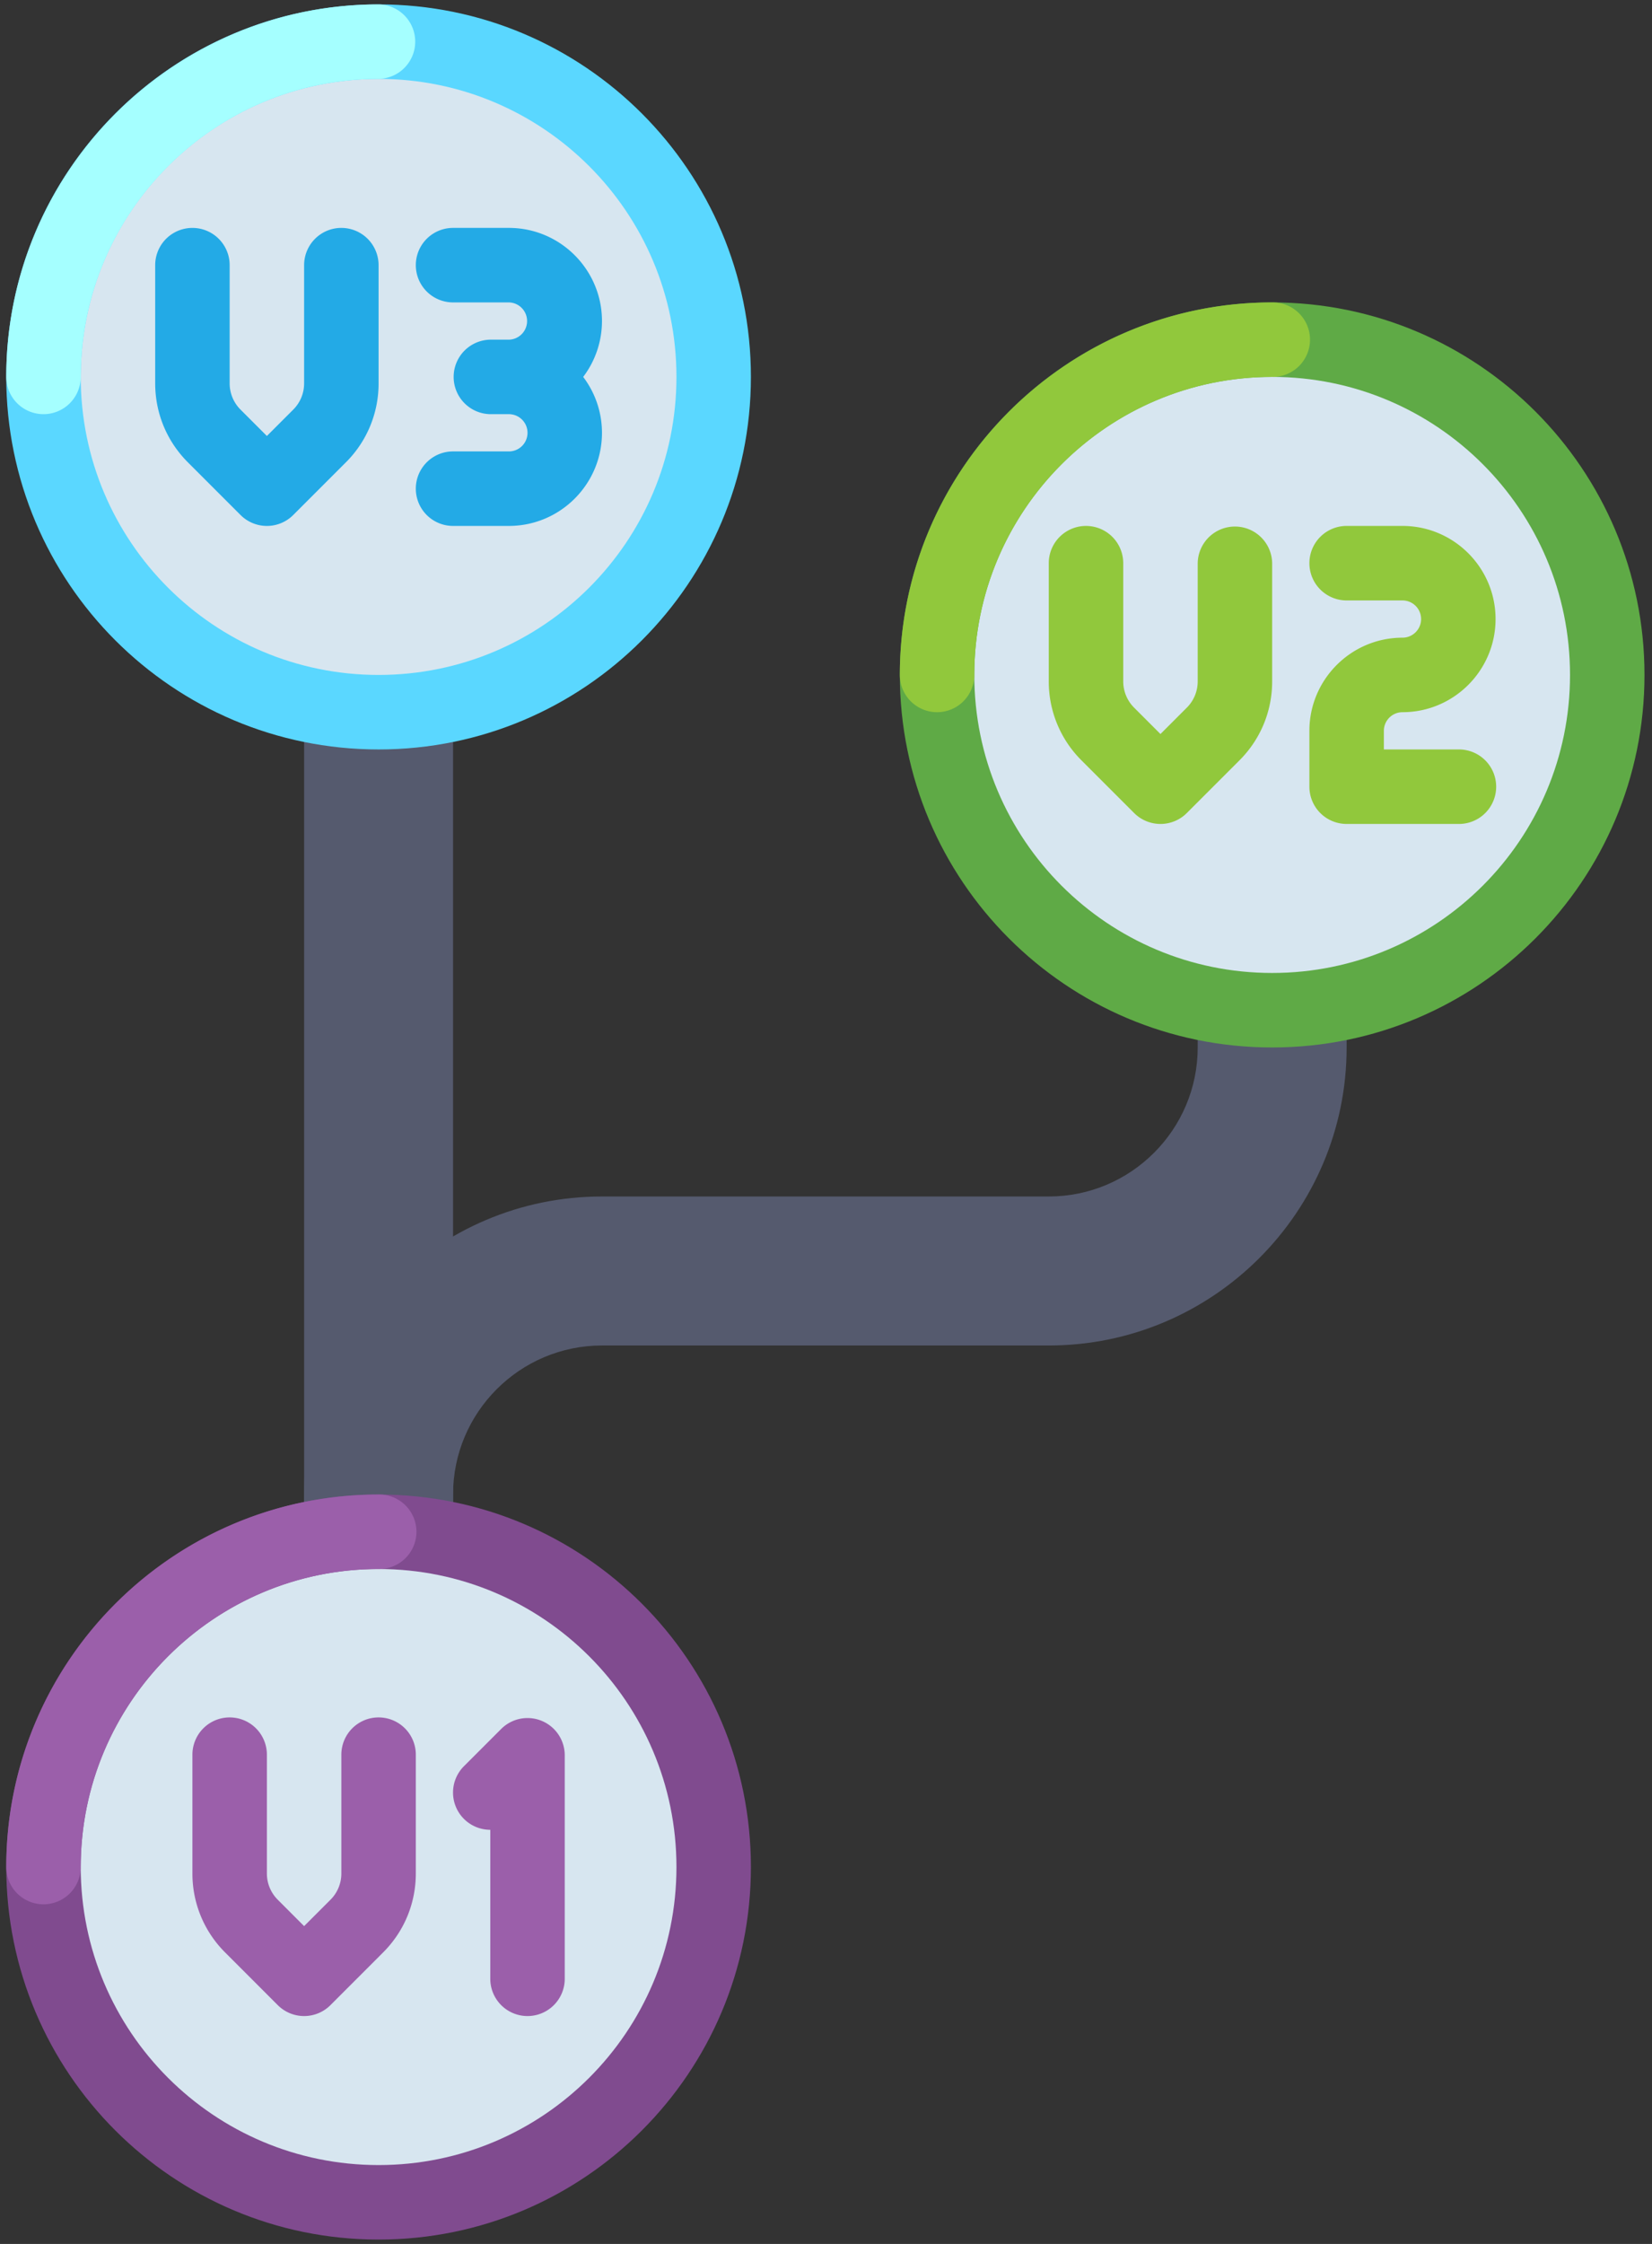 <svg xmlns="http://www.w3.org/2000/svg" width="165" height="224" fill="none"><rect width="100%" height="100%" fill="#333333" stroke="none"/><path fill="#555A6E" d="M45.25 156.625H30.375v-7.437c0-16.405 13.346-29.75 29.75-29.75h44.625c8.202 0 14.875-6.673 14.875-14.876v-7.437H134.5v7.437c0 16.405-13.346 29.75-29.75 29.75H60.125c-8.202 0-14.875 6.673-14.875 14.876z"/><path fill="#555A6E" d="M30.375 67.375H45.25v89.25H30.375z"/><path fill="#804B8F" d="M37.813 223.562C58.35 223.562 75 206.913 75 186.375s-16.65-37.187-37.187-37.187c-20.539 0-37.188 16.649-37.188 37.187s16.65 37.187 37.188 37.187"/><path fill="#D7E6F0" d="M37.813 216.125c16.43 0 29.75-13.32 29.75-29.75s-13.32-29.75-29.75-29.75c-16.431 0-29.75 13.32-29.75 29.75s13.319 29.75 29.75 29.75"/><path fill="#9B5FAA" d="M4.344 190.094a3.72 3.72 0 0 1-3.719-3.719c0-20.505 16.682-37.187 37.188-37.187a3.719 3.719 0 1 1 0 7.437c-16.405 0-29.75 13.346-29.75 29.75a3.72 3.72 0 0 1-3.72 3.719"/><path fill="#5FAA46" d="M127.062 104.562c20.539 0 37.188-16.649 37.188-37.187s-16.649-37.187-37.188-37.187c-20.538 0-37.187 16.649-37.187 37.187s16.649 37.187 37.187 37.187"/><path fill="#D7E6F0" d="M127.062 97.125c16.431 0 29.75-13.32 29.75-29.75s-13.319-29.75-29.75-29.75-29.75 13.32-29.75 29.75 13.32 29.75 29.75 29.75"/><path fill="#91C83C" d="M93.594 71.094a3.72 3.72 0 0 1-3.719-3.719c0-20.505 16.682-37.187 37.187-37.187a3.719 3.719 0 1 1 0 7.437c-16.404 0-29.75 13.346-29.75 29.75a3.72 3.72 0 0 1-3.718 3.719"/><path fill="#5AD7FF" d="M37.813 74.813C58.35 74.813 75 58.163 75 37.625S58.35.438 37.813.438C17.274.438.624 17.087.624 37.625s16.65 37.188 37.188 37.188"/><path fill="#D7E6F0" d="M37.813 67.375c16.43 0 29.75-13.32 29.75-29.75s-13.32-29.75-29.75-29.75c-16.431 0-29.75 13.32-29.75 29.75s13.319 29.75 29.75 29.75"/><path fill="#A5FFFF" d="M4.344 41.344a3.72 3.72 0 0 1-3.719-3.719C.625 17.12 17.307.438 37.813.438a3.719 3.719 0 0 1 0 7.437c-16.405 0-29.75 13.346-29.75 29.75a3.72 3.72 0 0 1-3.72 3.719"/><path fill="#9B5FAA" d="M30.375 201.25a3.72 3.72 0 0 1-2.63-1.089l-5.258-5.259a11.08 11.08 0 0 1-3.268-7.889v-11.794a3.719 3.719 0 1 1 7.437 0v11.794a3.7 3.7 0 0 0 1.09 2.629l2.629 2.63 2.63-2.63a3.7 3.7 0 0 0 1.089-2.629v-11.794a3.719 3.719 0 1 1 7.437 0v11.794c0 2.98-1.16 5.782-3.268 7.889l-5.258 5.259a3.72 3.72 0 0 1-2.63 1.089m22.313 0a3.72 3.72 0 0 1-3.719-3.718v-14.875a3.718 3.718 0 0 1-2.63-6.349l3.72-3.719a3.719 3.719 0 0 1 6.347 2.63v22.313a3.72 3.72 0 0 1-3.718 3.718"/><path fill="#91C83C" d="M115.906 82.25a3.72 3.72 0 0 1-2.629-1.09l-5.259-5.258a11.08 11.08 0 0 1-3.268-7.89V56.22a3.719 3.719 0 0 1 7.438 0v11.794a3.7 3.7 0 0 0 1.089 2.63l2.629 2.629 2.63-2.63a3.7 3.7 0 0 0 1.089-2.63V56.22a3.719 3.719 0 0 1 7.437 0v11.794c0 2.98-1.16 5.782-3.267 7.89l-5.259 5.258a3.72 3.72 0 0 1-2.63 1.089m29.75-.001H134.5a3.72 3.72 0 0 1-3.719-3.719v-5.578c0-5.126 4.171-9.297 9.297-9.297 1.026 0 1.86-.834 1.86-1.86a1.86 1.86 0 0 0-1.86-1.858H134.5a3.719 3.719 0 1 1 0-7.438h5.578c5.126 0 9.297 4.17 9.297 9.297 0 5.126-4.171 9.297-9.297 9.297a1.86 1.86 0 0 0-1.859 1.86v1.859h7.437a3.719 3.719 0 1 1 0 7.437"/><path fill="#23AAE6" d="M34.094 22.75a3.72 3.72 0 0 0-3.719 3.719v11.794c0 .994-.387 1.928-1.09 2.63l-2.629 2.629-2.63-2.63a3.7 3.7 0 0 1-1.088-2.629V26.47a3.719 3.719 0 0 0-7.438 0v11.794c0 2.98 1.16 5.782 3.268 7.89l5.259 5.258a3.72 3.72 0 0 0 5.259 0l5.259-5.258a11.08 11.08 0 0 0 3.267-7.89V26.47a3.72 3.72 0 0 0-3.718-3.719m26.031 9.296c0-5.126-4.17-9.297-9.297-9.297H45.25a3.719 3.719 0 0 0 0 7.438h5.578a1.86 1.86 0 0 1 0 3.719h-1.86a3.719 3.719 0 0 0 0 7.437h1.86c1.026 0 1.86.834 1.86 1.86a1.86 1.86 0 0 1-1.86 1.858H45.25a3.719 3.719 0 0 0 0 7.438h5.578c5.126 0 9.297-4.17 9.297-9.297a9.24 9.24 0 0 0-1.877-5.578 9.24 9.24 0 0 0 1.877-5.578"/></svg>